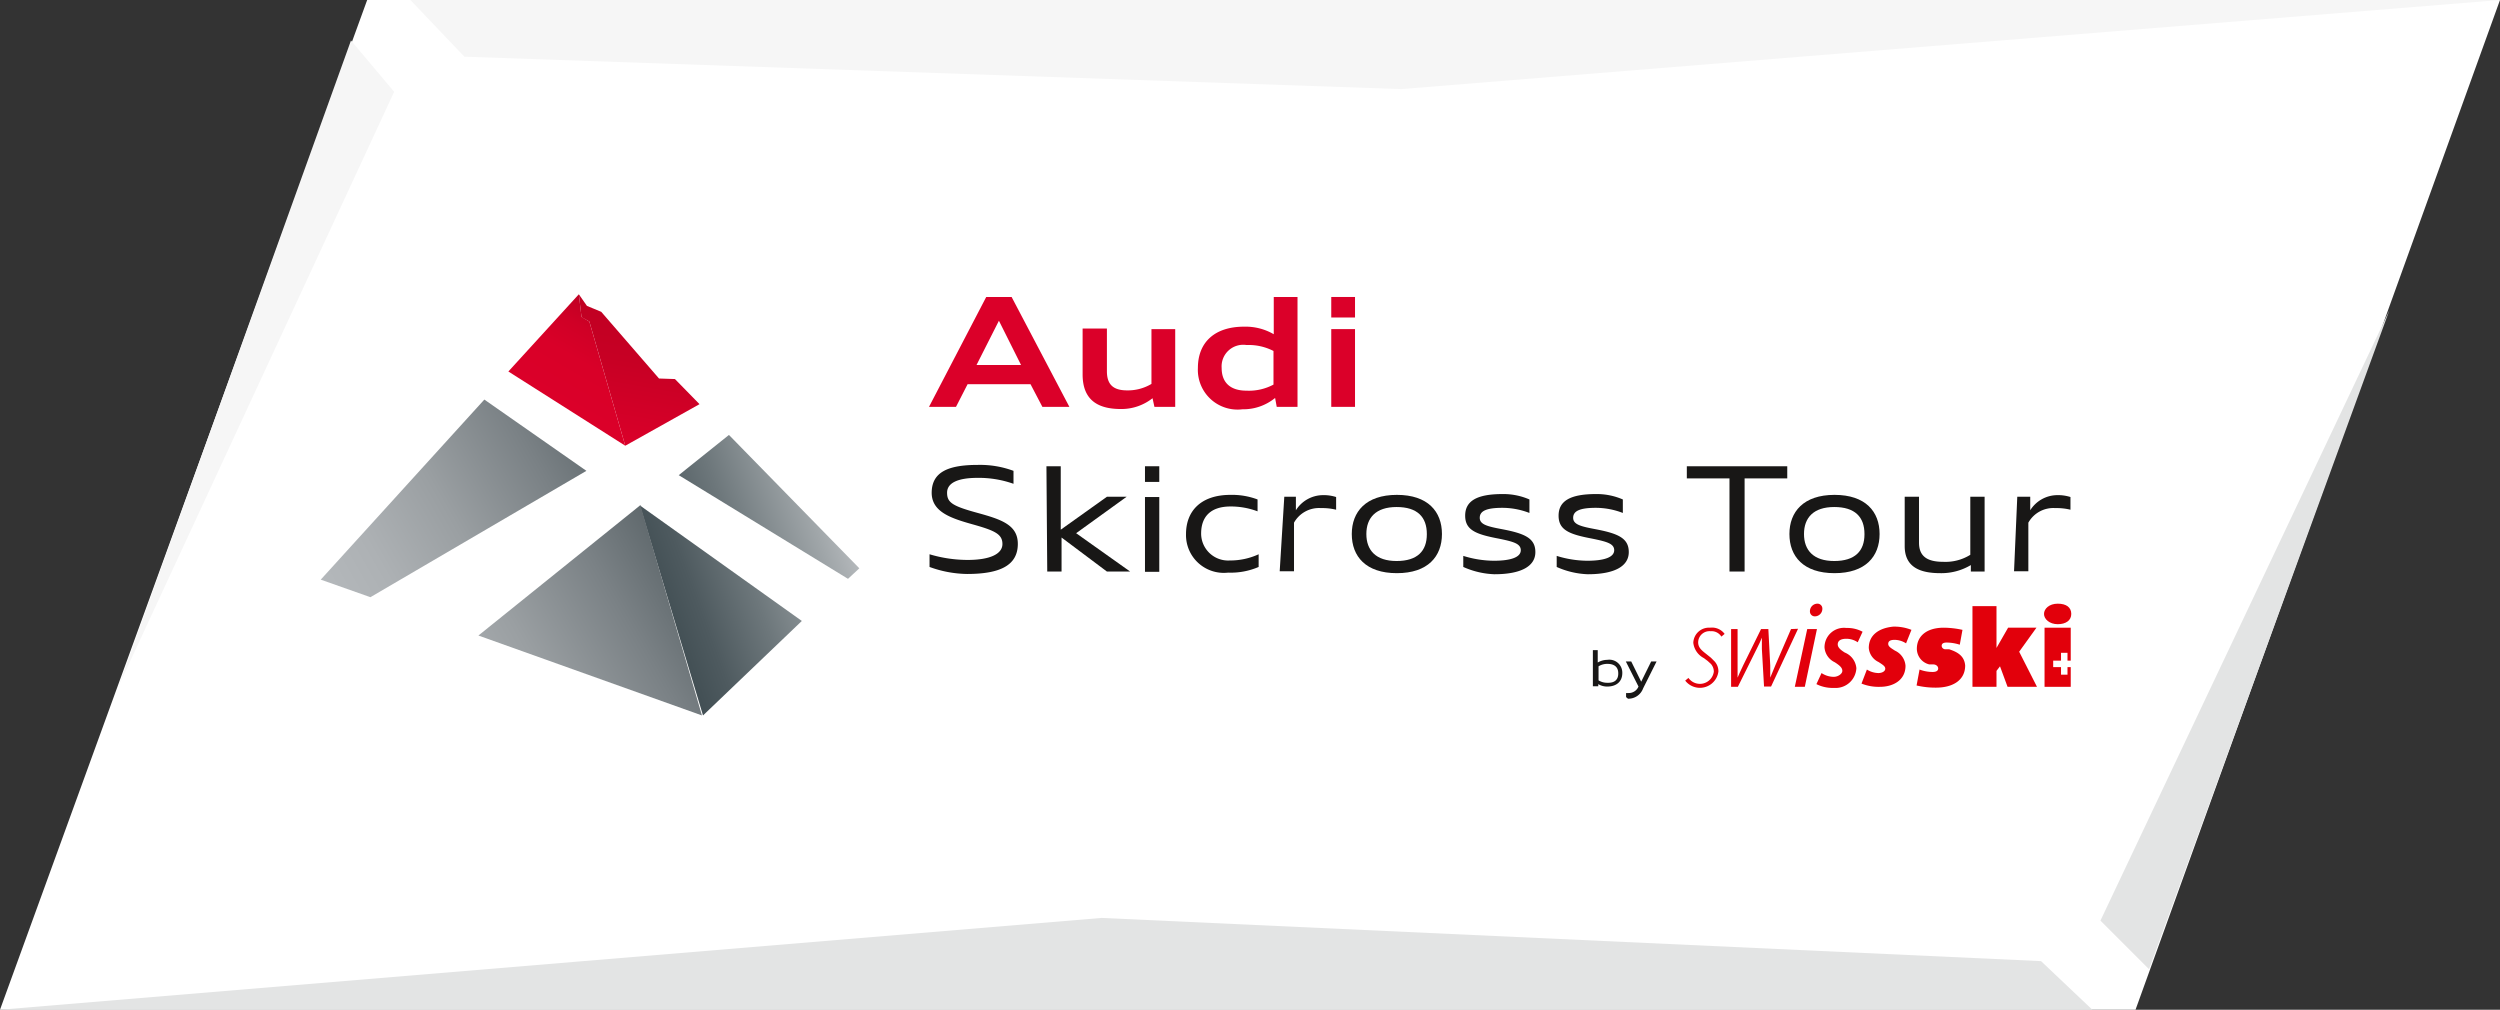 <svg xmlns="http://www.w3.org/2000/svg" xmlns:xlink="http://www.w3.org/1999/xlink" viewBox="0 0 92.6 37.4"><rect x="0" y="0" width="92.6" height="37.4" fill="#333333" stroke="none"/><defs><style>.cls-1{fill:#fff;}.cls-2{fill:#e3e4e4;}.cls-3{fill:#f6f6f6;}.cls-4{fill:#db0029;}.cls-5{fill:#181716;}.cls-6{fill:#e2000b;fill-rule:evenodd;}.cls-7{fill:url(#Neues_Verlaufsfeld_8);}.cls-8{fill:url(#Neues_Verlaufsfeld_7);}.cls-9{fill:url(#Neues_Verlaufsfeld_6);}.cls-10{fill:url(#Neues_Verlaufsfeld_5);}</style><linearGradient id="Neues_Verlaufsfeld_8" x1="24.42" y1="22.07" x2="31.28" y2="19.57" gradientUnits="userSpaceOnUse"><stop offset="0" stop-color="#424f54"/><stop offset="0.17" stop-color="#4e5a5f"/><stop offset="0.46" stop-color="#6d777b"/><stop offset="0.86" stop-color="#a0a6a9"/><stop offset="1" stop-color="#b4b8bb"/></linearGradient><linearGradient id="Neues_Verlaufsfeld_7" x1="14.03" y1="25.23" x2="24.14" y2="19.39" gradientUnits="userSpaceOnUse"><stop offset="0" stop-color="#b4b8bb"/><stop offset="0.19" stop-color="#adb1b4"/><stop offset="0.46" stop-color="#9a9fa2"/><stop offset="0.78" stop-color="#7a8185"/><stop offset="1" stop-color="#60696d"/></linearGradient><linearGradient id="Neues_Verlaufsfeld_6" x1="20.94" y1="15.23" x2="22.94" y2="11.77" gradientUnits="userSpaceOnUse"><stop offset="0" stop-color="#db0029"/><stop offset="0.47" stop-color="#d90028"/><stop offset="0.75" stop-color="#d00026"/><stop offset="0.97" stop-color="#c20023"/><stop offset="1" stop-color="#c00022"/></linearGradient><linearGradient id="Neues_Verlaufsfeld_5" x1="23.95" y1="11.34" x2="23.05" y2="16.49" gradientUnits="userSpaceOnUse"><stop offset="0" stop-color="#c00022"/><stop offset="0.4" stop-color="#c70024"/><stop offset="0.95" stop-color="#d90029"/><stop offset="1" stop-color="#db0029"/></linearGradient></defs><title>audi_skicross</title><g id="Ebene_2" data-name="Ebene 2"><g id="Ebene_2-2" data-name="Ebene 2"><polygon class="cls-1" points="13.6 0 0 37.4 79.1 37.4 92.6 0 13.6 0"/><polygon class="cls-2" points="88.5 11.5 77.8 34.1 79.6 35.9 88.5 11.5"/><polygon class="cls-2" points="40.8 34 0 37.4 77.5 37.4 75.6 35.6 40.8 34"/><polygon class="cls-3" points="15.2 0 17.2 2.1 51.9 3.3 92.6 0 15.2 0"/><polygon class="cls-3" points="13 1.5 4.4 25.4 14.6 3.4 13 1.5"/></g><g id="Ebene_1-2" data-name="Ebene 1"><path class="cls-4" d="M36.53,11h.94l2.14,4.07h-1l-.44-.84H35.84l-.43.84h-1Zm-.36,2.52h1.65L37,11.88Z"/><path class="cls-4" d="M42.69,14.75a1.86,1.86,0,0,1-1.17.4c-.75,0-1.42-.25-1.42-1.28v-1.7H41v1.58c0,.48.22.71.75.71a1.7,1.7,0,0,0,.9-.24V12.19h.88v2.88h-.77Z"/><path class="cls-4" d="M44.37,13.63c0-.95.62-1.53,1.71-1.53a2.07,2.07,0,0,1,1.1.28V11h.88v4.07h-.77l-.06-.33a1.86,1.86,0,0,1-1.21.42A1.47,1.47,0,0,1,44.37,13.63Zm2.8.62V13a2,2,0,0,0-1-.22.8.8,0,0,0-.92.85c0,.54.32.84.92.84A1.92,1.92,0,0,0,47.18,14.24Z"/><path class="cls-4" d="M49.31,11h.88v.76h-.88Zm0,1.19h.88v2.88h-.88Z"/><path class="cls-5" d="M34.43,21v-.47a4.94,4.94,0,0,0,1.41.21c.83,0,1.29-.22,1.29-.59s-.29-.5-1.11-.73-1.53-.47-1.51-1.2.6-1,1.71-1a3.56,3.56,0,0,1,1.32.22v.48a3.86,3.86,0,0,0-1.33-.22c-.74,0-1.13.19-1.13.55s.19.49,1.1.74,1.54.45,1.52,1.19-.62,1.08-1.88,1.08A4.2,4.2,0,0,1,34.43,21Z"/><path class="cls-5" d="M38.76,17.27h.53v2.35L41,18.4h.73l-1.87,1.35,2,1.42H41l-1.68-1.26v1.26h-.53Z"/><path class="cls-5" d="M42.41,17.27h.53v.58h-.53Zm0,1.14h.53v2.77h-.53Z"/><path class="cls-5" d="M43.93,19.78c0-.83.53-1.45,1.65-1.45a2.68,2.68,0,0,1,1,.17v.44a2.8,2.8,0,0,0-1-.18c-.77,0-1.09.41-1.09,1a1,1,0,0,0,1.06,1,2.51,2.51,0,0,0,1.07-.23V21a2.61,2.61,0,0,1-1.13.21A1.4,1.4,0,0,1,43.93,19.78Z"/><path class="cls-5" d="M47.57,18.4H48l0,.5a1.19,1.19,0,0,1,1-.56,1.5,1.5,0,0,1,.49.07v.47a2.15,2.15,0,0,0-.56-.06,1.06,1.06,0,0,0-1,.54v1.8h-.53Z"/><path class="cls-5" d="M50.07,19.78c0-.82.52-1.45,1.67-1.45s1.67.62,1.67,1.45-.52,1.45-1.67,1.45S50.07,20.61,50.07,19.78Zm2.78,0c0-.63-.35-1-1.12-1s-1.12.4-1.12,1,.35,1,1.12,1S52.85,20.41,52.85,19.79Z"/><path class="cls-5" d="M54.2,21v-.41a3.89,3.89,0,0,0,1.13.18c.66,0,1-.14,1-.39s-.29-.32-.82-.43c-.85-.16-1.24-.32-1.24-.85s.41-.8,1.38-.8a2.42,2.42,0,0,1,1,.2V19a2.78,2.78,0,0,0-1-.19c-.6,0-.84.12-.84.37s.29.32.82.42c.84.16,1.24.33,1.24.85s-.52.82-1.52.82A3.08,3.08,0,0,1,54.2,21Z"/><path class="cls-5" d="M57.66,21v-.41a3.89,3.89,0,0,0,1.13.18c.66,0,1-.14,1-.39s-.29-.32-.82-.43c-.85-.16-1.24-.32-1.24-.85s.41-.8,1.38-.8a2.42,2.42,0,0,1,1,.2V19a2.78,2.78,0,0,0-1-.19c-.6,0-.84.12-.84.37s.29.32.82.42c.84.16,1.24.33,1.24.85s-.52.82-1.52.82A3.08,3.08,0,0,1,57.66,21Z"/><path class="cls-5" d="M62.48,17.27H66.2v.45H64.62v3.45h-.56V17.72H62.48Z"/><path class="cls-5" d="M66.28,19.78c0-.82.52-1.45,1.67-1.45s1.67.62,1.67,1.45-.52,1.45-1.67,1.45S66.28,20.61,66.28,19.78Zm2.78,0c0-.63-.35-1-1.12-1s-1.12.4-1.12,1,.35,1,1.12,1S69.06,20.41,69.06,19.79Z"/><path class="cls-5" d="M73,20.93a2.13,2.13,0,0,1-1.13.3c-.7,0-1.32-.19-1.32-1V18.4h.53v1.7c0,.52.32.71.9.71a1.74,1.74,0,0,0,1-.26V18.4h.53v2.77H73Z"/><path class="cls-5" d="M74.72,18.4h.48l0,.5a1.19,1.19,0,0,1,1-.56,1.5,1.5,0,0,1,.49.07v.47a2.15,2.15,0,0,0-.56-.06,1.06,1.06,0,0,0-1,.54v1.8h-.53Z"/><path class="cls-5" d="M59.2,25.34v.08H59V24.08h.18v.46a.71.71,0,0,1,.36-.1.48.48,0,0,1,.55.49c0,.31-.21.5-.56.5A.64.64,0,0,1,59.2,25.34Zm.74-.4c0-.23-.14-.35-.4-.35a.61.61,0,0,0-.33.09v.52a.6.6,0,0,0,.33.09C59.8,25.3,59.94,25.18,59.94,24.95Z"/><path class="cls-5" d="M60.23,25.82v-.15h.09a.39.39,0,0,0,.37-.24l0,0-.47-.93h.2l.37.75.37-.75h.2l-.5,1a.58.58,0,0,1-.56.38Z"/><path class="cls-6" d="M68.39,23.66a.75.75,0,0,1,.42.13l.18-.39a1.19,1.19,0,0,0-.6-.14.72.72,0,0,0-.81.72.66.66,0,0,0,.38.55c.2.13.28.21.28.32s-.16.22-.32.22a.82.82,0,0,1-.45-.14l-.19.41a1.34,1.34,0,0,0,.65.14.77.77,0,0,0,.83-.73.69.69,0,0,0-.43-.58c-.11-.07-.26-.17-.26-.3S68.17,23.66,68.39,23.66Z"/><path class="cls-6" d="M66.34,23.3l-.58,1.34c-.08.19-.15.36-.19.46,0-.1,0-.27,0-.45l-.07-1.35h-.27l-.66,1.34c-.08.17-.17.36-.21.46,0-.11,0-.29,0-.46V23.3h-.24l0,2.14h.25l.69-1.39c.09-.17.16-.33.2-.43,0,.1,0,.26,0,.42l.08,1.39h.26l1-2.14Z"/><polygon class="cls-6" points="66.94 23.3 66.48 25.44 66.85 25.44 67.3 23.3 66.94 23.3"/><path class="cls-6" d="M67.23,22.83a.28.28,0,0,0,.27-.29.18.18,0,0,0-.19-.18.28.28,0,0,0-.27.29A.18.18,0,0,0,67.23,22.83Z"/><path class="cls-6" d="M63.34,23.25a.58.58,0,0,0-.62.56.73.73,0,0,0,.38.56l.15.11.12.11a.43.43,0,0,1,.11.29.52.52,0,0,1-.94.23v0l-.12.1v0a.69.69,0,0,0,1.23-.34.55.55,0,0,0-.14-.37l-.14-.14-.15-.12c-.19-.15-.32-.25-.32-.45a.42.42,0,0,1,.46-.41.43.43,0,0,1,.4.2v0l.12-.1v0A.58.58,0,0,0,63.34,23.25Z"/><path class="cls-6" d="M69.22,24a.63.63,0,0,0,.36.52c.17.11.25.16.25.25s-.11.16-.26.16a.83.83,0,0,1-.42-.13l-.2.52a1.7,1.7,0,0,0,.69.12c.46,0,.94-.23.94-.78a.67.67,0,0,0-.39-.56c-.14-.09-.25-.15-.25-.25s.07-.15.24-.15a.79.79,0,0,1,.42.13l.2-.5a1.72,1.72,0,0,0-.67-.12C69.6,23.26,69.22,23.52,69.22,24Z"/><polygon class="cls-6" points="75.43 23.25 74.38 23.25 73.95 24 73.95 22.45 73.06 22.45 73.06 25.44 73.95 25.44 73.95 24.85 74.08 24.68 74.36 25.44 75.45 25.44 74.79 24.14 75.43 23.25"/><path class="cls-6" d="M72.2,24.05l-.14,0c-.08,0-.14-.06-.14-.13s.05-.12.18-.12a1.63,1.63,0,0,1,.49.08l.1-.55a3.35,3.35,0,0,0-.69-.08c-.66,0-1,.33-1,.78a.6.6,0,0,0,.46.58l.15,0c.09,0,.18.06.18.15s-.08.13-.21.13a1.4,1.4,0,0,1-.48-.09l-.11.59a3.05,3.05,0,0,0,.72.08c.63,0,1.08-.28,1.08-.82C72.76,24.29,72.5,24.15,72.2,24.05Z"/><path class="cls-6" d="M76.22,23.12c.3,0,.5-.14.5-.38s-.18-.38-.5-.38-.51.19-.51.38S75.91,23.12,76.22,23.12Z"/><polygon class="cls-6" points="75.73 25.44 76.7 25.44 76.7 24.71 76.58 24.71 76.58 24.99 76.34 24.99 76.34 24.71 76.05 24.71 76.05 24.47 76.34 24.47 76.34 24.18 76.58 24.18 76.58 24.47 76.7 24.47 76.7 23.25 75.73 23.25 75.73 25.44"/><path class="cls-7" d="M25.14,17.6,27,16.11l4.83,4.94-.42.39Zm.9,8.9L29.7,23l-6-4.28Z"/><path class="cls-8" d="M17.72,23.54l6-4.83L26,26.5Zm-4-1.42,8-4.68-3.78-2.64-6.06,6.67Z"/><polygon class="cls-9" points="23.16 16.51 18.83 13.76 21.44 10.9 21.54 11.74 21.83 11.91 23.16 16.51"/><polygon class="cls-10" points="25.91 14.97 25 14.04 24.41 14.02 22.27 11.55 21.74 11.33 21.44 10.9 21.54 11.75 21.83 11.91 23.16 16.51 25.91 14.97"/></g></g></svg>